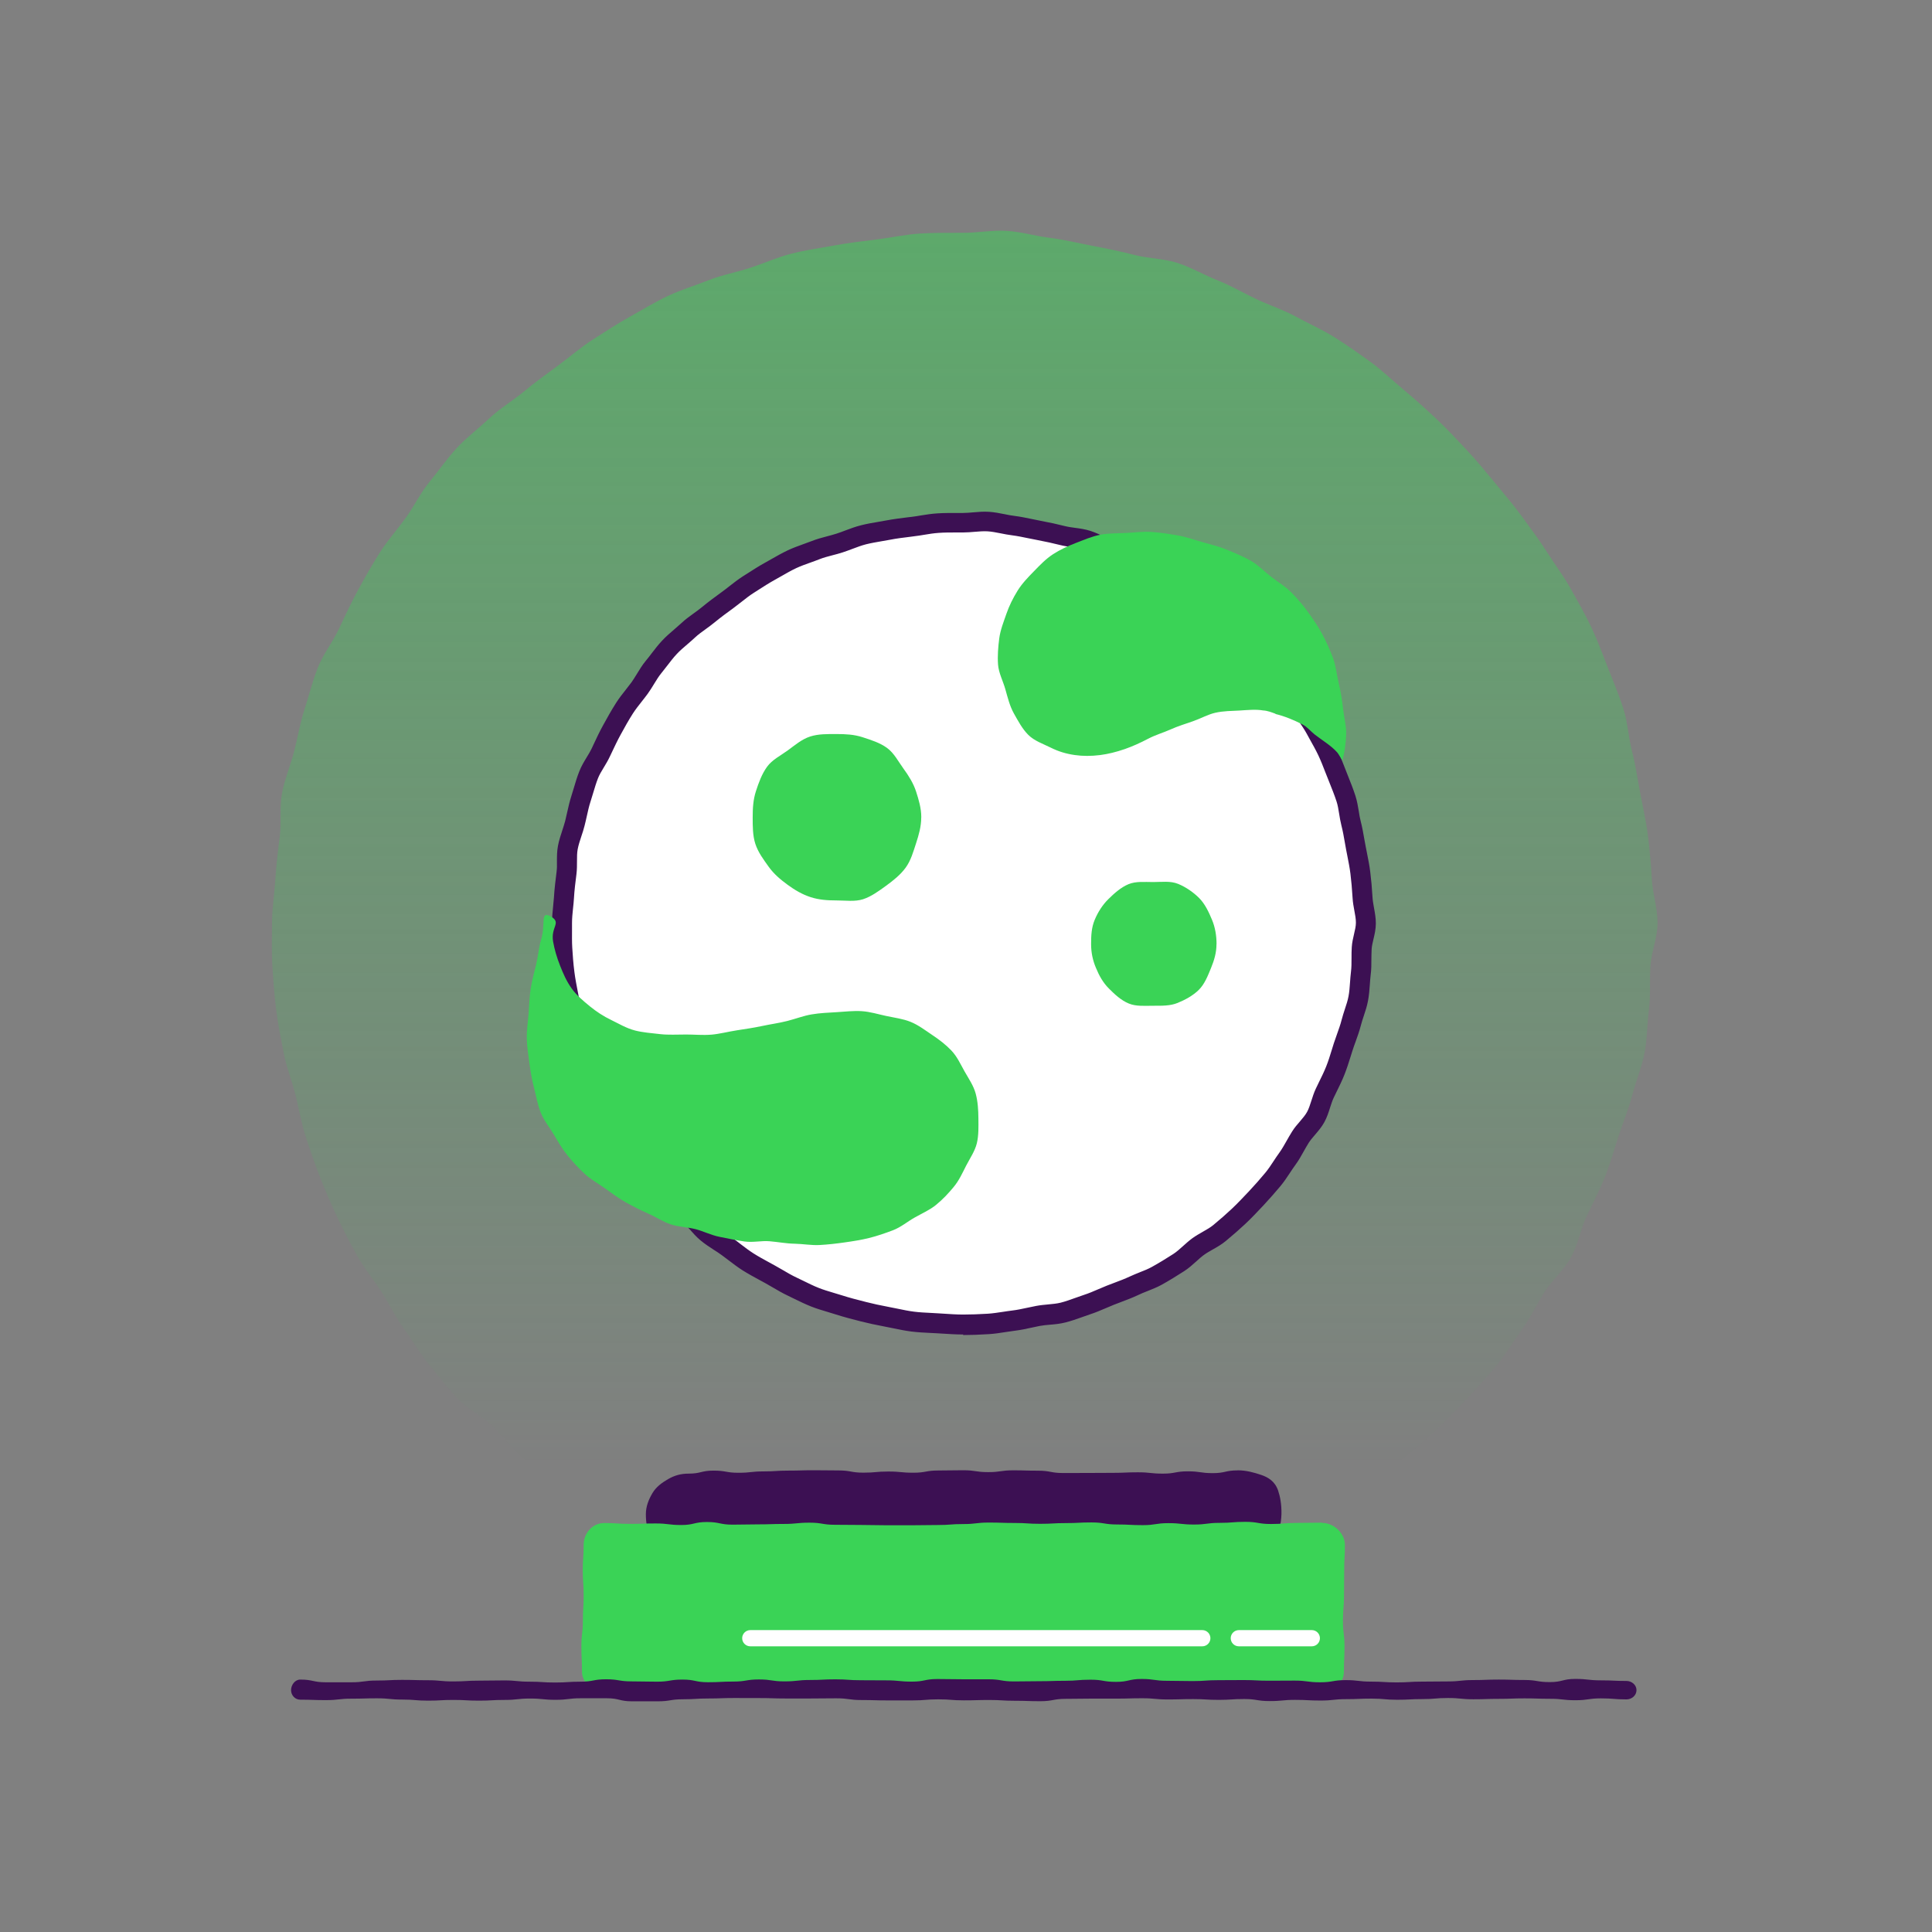 <svg width="134" height="134" viewBox="0 0 134 134" fill="none" xmlns="http://www.w3.org/2000/svg">
<rect x="0" y="0" width="134" height="134" fill="#808080" stroke="none"/>
<g clip-path="url(#clip0_473_2091)">
<path d="M114.966 64.01C114.966 62.998 114.629 62.002 114.57 61.003C114.512 60.003 114.429 58.999 114.304 58.008C114.179 57.005 113.958 56.03 113.771 55.047C113.583 54.064 113.442 53.065 113.192 52.094C112.942 51.124 112.896 50.083 112.588 49.129C112.28 48.176 111.884 47.234 111.518 46.301C111.151 45.369 110.801 44.411 110.372 43.503C109.944 42.591 109.431 41.716 108.944 40.837C108.457 39.955 107.84 39.151 107.303 38.301C106.766 37.452 106.158 36.648 105.571 35.84C104.983 35.032 104.33 34.266 103.688 33.491C103.047 32.716 102.414 31.942 101.727 31.209C101.04 30.476 100.357 29.739 99.624 29.052C98.891 28.364 98.149 27.69 97.375 27.048C96.6 26.407 95.875 25.699 95.063 25.108C94.251 24.516 93.422 23.937 92.573 23.4C91.723 22.863 90.79 22.459 89.912 21.976C89.033 21.493 88.067 21.185 87.159 20.756C86.251 20.327 85.389 19.814 84.452 19.444C83.515 19.073 82.636 18.552 81.678 18.24C80.72 17.928 79.679 17.936 78.7 17.686C77.73 17.436 76.756 17.236 75.764 17.049C74.781 16.862 73.811 16.62 72.808 16.495C71.804 16.37 70.834 16.075 69.826 16.012C68.818 15.95 67.818 16.149 66.806 16.149C65.794 16.149 64.795 16.137 63.799 16.2C62.791 16.262 61.809 16.483 60.818 16.608C59.814 16.733 58.827 16.845 57.844 17.028C56.861 17.212 55.857 17.345 54.887 17.595C53.908 17.845 52.992 18.261 52.043 18.573C51.085 18.886 50.089 19.061 49.157 19.431C48.224 19.802 47.249 20.093 46.341 20.518C45.429 20.947 44.571 21.476 43.693 21.963C42.81 22.451 41.977 23.009 41.127 23.546C40.278 24.087 39.524 24.754 38.716 25.345C37.908 25.936 37.1 26.524 36.325 27.165C35.551 27.806 34.672 28.323 33.939 29.014C33.206 29.705 32.39 30.318 31.703 31.051C31.015 31.784 30.445 32.629 29.803 33.404C29.162 34.178 28.729 35.107 28.138 35.923C27.546 36.735 26.876 37.485 26.338 38.334C25.801 39.18 25.31 40.054 24.827 40.937C24.344 41.82 23.927 42.728 23.498 43.636C23.069 44.544 22.42 45.356 22.049 46.293C21.678 47.23 21.441 48.213 21.129 49.171C20.816 50.129 20.654 51.12 20.404 52.099C20.154 53.077 19.75 54.01 19.563 55.001C19.375 55.984 19.529 57.021 19.404 58.025C19.279 59.016 19.159 60.003 19.096 61.011C19.034 62.006 18.867 63.002 18.867 64.014C18.867 65.026 18.83 66.034 18.892 67.029C18.955 68.037 19.03 69.045 19.154 70.036C19.279 71.039 19.483 72.026 19.671 73.009C19.858 74.001 20.241 74.942 20.487 75.912C20.733 76.882 20.895 77.886 21.203 78.836C21.512 79.785 21.841 80.743 22.207 81.676C22.574 82.609 22.974 83.533 23.402 84.441C23.831 85.353 24.298 86.24 24.785 87.119C25.272 88.002 25.93 88.772 26.468 89.618C27.009 90.467 27.442 91.375 28.034 92.187C28.625 92.999 29.129 93.882 29.77 94.657C30.412 95.432 31.02 96.248 31.707 96.977C32.394 97.71 33.356 98.168 34.089 98.855C34.822 99.542 35.405 100.396 36.179 101.037C36.954 101.679 37.85 102.162 38.662 102.753C39.474 103.344 40.244 103.994 41.094 104.531C41.939 105.069 42.835 105.527 43.718 106.014C44.596 106.497 45.442 107.051 46.354 107.48C47.262 107.909 48.153 108.388 49.09 108.759C50.027 109.129 51.01 109.371 51.968 109.683C52.925 109.995 53.896 110.237 54.875 110.487C55.845 110.737 56.828 110.937 57.819 111.124C58.802 111.311 59.781 111.549 60.784 111.678C61.775 111.803 62.783 111.824 63.795 111.886C64.791 111.949 65.794 112.032 66.806 112.032C67.818 112.032 68.826 111.99 69.821 111.928C70.817 111.865 71.82 111.657 72.812 111.532C73.815 111.407 74.781 111.149 75.764 110.962C76.756 110.774 77.788 110.808 78.759 110.558C79.729 110.308 80.67 109.92 81.624 109.608C82.578 109.296 83.486 108.85 84.414 108.484C85.351 108.113 86.305 107.796 87.209 107.372C88.121 106.943 89.1 106.647 89.978 106.164C90.857 105.681 91.719 105.139 92.564 104.602C93.41 104.065 94.089 103.274 94.901 102.682C95.713 102.091 96.683 101.704 97.458 101.062C98.233 100.421 98.999 99.759 99.728 99.072C100.461 98.384 101.152 97.647 101.843 96.914C102.53 96.181 103.201 95.423 103.842 94.653C104.484 93.882 104.988 92.995 105.579 92.183C106.17 91.371 106.591 90.455 107.132 89.605C107.674 88.756 108.482 88.073 108.969 87.194C109.456 86.315 109.615 85.27 110.043 84.362C110.472 83.454 110.939 82.576 111.314 81.638C111.684 80.706 111.951 79.748 112.263 78.786C112.576 77.824 112.967 76.912 113.217 75.933C113.467 74.963 113.875 74.021 114.062 73.03C114.25 72.047 114.241 71.027 114.366 70.023C114.491 69.032 114.408 68.024 114.47 67.012C114.533 66.017 114.966 65.026 114.966 64.014V64.01Z" fill="url(#paint0_linear_473_2091)"/>
<path d="M94.751 64.01C94.751 63.422 94.555 62.843 94.522 62.264C94.489 61.686 94.439 61.103 94.368 60.528C94.297 59.953 94.168 59.383 94.06 58.812C93.951 58.242 93.868 57.663 93.722 57.1C93.576 56.538 93.552 55.934 93.373 55.38C93.193 54.827 92.964 54.281 92.752 53.739C92.54 53.198 92.335 52.64 92.09 52.115C91.844 51.59 91.544 51.078 91.261 50.57C90.978 50.062 90.624 49.592 90.311 49.1C89.999 48.609 89.649 48.142 89.304 47.672C88.958 47.201 88.583 46.755 88.213 46.31C87.842 45.864 87.471 45.41 87.071 44.985C86.672 44.561 86.276 44.132 85.851 43.736C85.426 43.34 84.997 42.945 84.548 42.574C84.098 42.203 83.677 41.791 83.207 41.45C82.736 41.108 82.253 40.771 81.761 40.459C81.27 40.146 80.729 39.913 80.216 39.634C79.704 39.355 79.146 39.176 78.617 38.926C78.088 38.676 77.588 38.38 77.047 38.164C76.506 37.947 75.993 37.647 75.439 37.468C74.886 37.289 74.278 37.293 73.711 37.148C73.145 37.002 72.583 36.885 72.008 36.777C71.433 36.669 70.875 36.527 70.292 36.456C69.709 36.386 69.147 36.215 68.56 36.177C67.972 36.14 67.394 36.256 66.806 36.256C66.219 36.256 65.64 36.248 65.061 36.285C64.482 36.323 63.908 36.452 63.333 36.523C62.758 36.594 62.179 36.66 61.609 36.769C61.038 36.877 60.455 36.952 59.893 37.098C59.331 37.243 58.794 37.485 58.244 37.664C57.694 37.843 57.111 37.947 56.57 38.164C56.028 38.38 55.462 38.547 54.937 38.797C54.412 39.047 53.908 39.355 53.4 39.634C52.892 39.913 52.405 40.238 51.913 40.55C51.422 40.862 50.985 41.25 50.514 41.591C50.044 41.933 49.577 42.274 49.127 42.649C48.678 43.024 48.169 43.324 47.745 43.719C47.32 44.115 46.845 44.473 46.445 44.898C46.046 45.323 45.717 45.814 45.342 46.264C44.967 46.714 44.717 47.251 44.376 47.726C44.034 48.2 43.643 48.634 43.33 49.125C43.018 49.617 42.735 50.125 42.452 50.637C42.168 51.149 41.931 51.674 41.681 52.203C41.431 52.732 41.056 53.202 40.84 53.744C40.623 54.285 40.486 54.856 40.307 55.414C40.128 55.972 40.032 56.546 39.886 57.113C39.74 57.679 39.507 58.221 39.399 58.795C39.291 59.37 39.382 59.97 39.307 60.549C39.232 61.127 39.166 61.698 39.128 62.281C39.091 62.864 38.995 63.435 38.995 64.022C38.995 64.609 38.974 65.192 39.011 65.771C39.049 66.35 39.091 66.941 39.166 67.516C39.24 68.091 39.357 68.67 39.465 69.24C39.574 69.811 39.794 70.361 39.94 70.923C40.086 71.485 40.178 72.068 40.357 72.618C40.536 73.168 40.727 73.726 40.94 74.267C41.152 74.808 41.385 75.346 41.635 75.87C41.885 76.395 42.156 76.916 42.435 77.424C42.714 77.932 43.097 78.382 43.409 78.873C43.722 79.365 43.976 79.893 44.317 80.364C44.659 80.835 44.954 81.347 45.325 81.797C45.696 82.246 46.05 82.717 46.45 83.142C46.849 83.567 47.407 83.833 47.832 84.233C48.257 84.633 48.594 85.124 49.044 85.499C49.494 85.874 50.01 86.153 50.485 86.494C50.96 86.836 51.405 87.215 51.897 87.527C52.388 87.84 52.909 88.106 53.417 88.385C53.925 88.664 54.416 88.989 54.945 89.235C55.474 89.48 55.991 89.759 56.532 89.976C57.074 90.192 57.644 90.33 58.202 90.513C58.76 90.697 59.322 90.834 59.889 90.98C60.455 91.125 61.022 91.242 61.596 91.35C62.171 91.459 62.737 91.596 63.316 91.671C63.895 91.746 64.478 91.754 65.061 91.792C65.644 91.829 66.223 91.875 66.81 91.875C67.398 91.875 67.981 91.85 68.56 91.817C69.138 91.783 69.717 91.659 70.292 91.588C70.867 91.517 71.437 91.367 72.004 91.259C72.57 91.15 73.178 91.167 73.74 91.025C74.303 90.884 74.848 90.655 75.402 90.476C75.956 90.297 76.481 90.038 77.022 89.822C77.564 89.605 78.117 89.422 78.642 89.176C79.167 88.931 79.737 88.756 80.25 88.477C80.762 88.198 81.257 87.881 81.749 87.569C82.24 87.257 82.636 86.798 83.107 86.457C83.577 86.115 84.139 85.891 84.589 85.52C85.039 85.149 85.481 84.762 85.905 84.362C86.33 83.962 86.734 83.533 87.134 83.109C87.534 82.684 87.921 82.246 88.296 81.797C88.671 81.347 88.958 80.835 89.304 80.364C89.649 79.893 89.891 79.36 90.203 78.869C90.516 78.377 90.986 77.982 91.269 77.47C91.552 76.957 91.644 76.353 91.894 75.825C92.144 75.296 92.415 74.787 92.631 74.242C92.848 73.696 93.002 73.142 93.181 72.589C93.36 72.035 93.589 71.502 93.735 70.931C93.88 70.361 94.118 69.823 94.226 69.249C94.335 68.674 94.33 68.087 94.401 67.504C94.472 66.921 94.426 66.342 94.464 65.759C94.501 65.176 94.751 64.605 94.751 64.018V64.01Z" fill="white"/>
<path d="M66.806 92.558C66.311 92.558 65.819 92.525 65.349 92.496L65.015 92.475C64.849 92.466 64.686 92.458 64.52 92.45C64.099 92.429 63.662 92.408 63.225 92.354C62.8 92.3 62.383 92.217 61.988 92.133C61.813 92.096 61.638 92.062 61.463 92.029C60.751 91.896 60.209 91.775 59.71 91.65L59.631 91.629C59.089 91.492 58.527 91.346 57.981 91.171C57.794 91.109 57.602 91.055 57.411 90.996C57.036 90.884 56.653 90.771 56.27 90.621C55.87 90.463 55.487 90.276 55.12 90.097C54.962 90.018 54.8 89.939 54.641 89.864C54.271 89.689 53.929 89.489 53.596 89.293C53.421 89.193 53.25 89.089 53.075 88.993L52.705 88.793C52.313 88.581 51.909 88.36 51.514 88.114C51.168 87.894 50.847 87.648 50.535 87.411C50.381 87.29 50.223 87.173 50.064 87.057C49.885 86.923 49.694 86.802 49.506 86.682C49.202 86.486 48.89 86.282 48.59 86.032C48.294 85.786 48.057 85.516 47.824 85.249C47.661 85.062 47.507 84.887 47.345 84.737C47.187 84.591 46.991 84.454 46.787 84.308C46.499 84.108 46.2 83.9 45.933 83.617C45.642 83.304 45.375 82.975 45.117 82.655C45.004 82.513 44.892 82.376 44.779 82.238C44.53 81.938 44.317 81.618 44.113 81.314C43.992 81.13 43.872 80.951 43.742 80.772C43.513 80.456 43.326 80.131 43.147 79.814C43.039 79.623 42.93 79.431 42.81 79.244C42.689 79.052 42.556 78.869 42.426 78.69C42.218 78.398 41.998 78.099 41.814 77.761C41.481 77.157 41.223 76.653 40.994 76.17C40.744 75.645 40.507 75.092 40.282 74.525C40.04 73.913 39.836 73.301 39.682 72.834C39.561 72.455 39.478 72.081 39.399 71.714C39.353 71.51 39.307 71.302 39.257 71.098C39.203 70.881 39.136 70.669 39.066 70.456C38.957 70.111 38.845 69.752 38.77 69.369L38.716 69.078C38.624 68.599 38.528 68.108 38.466 67.604C38.387 66.958 38.341 66.308 38.308 65.817C38.279 65.371 38.283 64.921 38.287 64.493C38.287 64.338 38.287 64.18 38.287 64.026C38.287 63.63 38.324 63.247 38.362 62.881C38.383 62.669 38.403 62.456 38.42 62.244C38.458 61.627 38.532 61.04 38.603 60.465C38.633 60.245 38.633 60.007 38.628 59.757C38.628 59.408 38.628 59.045 38.699 58.67C38.77 58.291 38.886 57.938 38.999 57.596C39.07 57.379 39.141 57.163 39.199 56.942C39.249 56.738 39.295 56.538 39.34 56.334C39.424 55.963 39.507 55.584 39.632 55.201C39.694 55.01 39.753 54.818 39.807 54.627C39.915 54.256 40.032 53.869 40.182 53.494C40.323 53.136 40.511 52.823 40.694 52.523C40.823 52.311 40.944 52.111 41.04 51.911L41.156 51.661C41.364 51.216 41.581 50.754 41.827 50.308C42.114 49.783 42.401 49.271 42.726 48.759C42.939 48.425 43.176 48.121 43.409 47.83C43.543 47.663 43.672 47.497 43.797 47.326C43.926 47.147 44.047 46.947 44.176 46.739C44.359 46.439 44.546 46.127 44.792 45.831C44.929 45.668 45.059 45.498 45.188 45.327C45.417 45.031 45.65 44.723 45.925 44.432C46.191 44.144 46.483 43.898 46.762 43.657C46.928 43.515 47.095 43.37 47.253 43.224C47.532 42.961 47.832 42.745 48.12 42.537C48.307 42.403 48.49 42.27 48.669 42.124C49.115 41.754 49.556 41.429 50.089 41.041C50.26 40.917 50.427 40.788 50.589 40.658C50.885 40.429 51.189 40.188 51.522 39.975L51.83 39.78C52.222 39.53 52.626 39.267 53.05 39.034C53.2 38.951 53.35 38.863 53.5 38.78C53.858 38.576 54.233 38.364 54.625 38.176C54.987 38.005 55.353 37.872 55.712 37.743C55.907 37.672 56.103 37.602 56.299 37.527C56.657 37.385 57.015 37.289 57.365 37.198C57.582 37.139 57.798 37.085 58.015 37.014C58.219 36.948 58.423 36.873 58.627 36.794C58.973 36.664 59.327 36.531 59.706 36.435C60.114 36.331 60.522 36.261 60.922 36.194C61.101 36.165 61.284 36.131 61.463 36.098C61.971 36.002 62.483 35.94 62.979 35.877L63.233 35.848C63.441 35.823 63.649 35.79 63.858 35.752C64.224 35.694 64.607 35.632 65.007 35.607C65.523 35.573 66.036 35.578 66.535 35.578H66.794C67.019 35.578 67.252 35.557 67.498 35.536C67.847 35.507 68.21 35.473 68.589 35.498C68.972 35.523 69.334 35.594 69.688 35.665C69.913 35.711 70.138 35.757 70.363 35.782C70.784 35.836 71.187 35.919 71.583 36.002C71.762 36.04 71.941 36.077 72.12 36.111C72.824 36.244 73.361 36.361 73.865 36.49C74.078 36.544 74.315 36.577 74.561 36.61C74.906 36.656 75.269 36.706 75.631 36.823C75.998 36.944 76.335 37.102 76.66 37.256C76.868 37.356 77.072 37.452 77.284 37.535C77.655 37.681 77.997 37.86 78.33 38.031C78.517 38.126 78.705 38.222 78.896 38.314C79.1 38.41 79.308 38.493 79.513 38.58C79.846 38.718 80.191 38.859 80.533 39.042C80.72 39.147 80.912 39.242 81.103 39.338C81.437 39.505 81.782 39.68 82.115 39.892C82.569 40.179 83.052 40.513 83.598 40.908C83.927 41.146 84.223 41.408 84.51 41.662C84.664 41.795 84.818 41.933 84.972 42.062C85.372 42.395 85.784 42.761 86.309 43.253C86.705 43.624 87.076 44.019 87.434 44.402L87.559 44.536C87.946 44.948 88.304 45.381 88.654 45.802L88.883 46.077C89.204 46.464 89.537 46.864 89.845 47.288L90.02 47.53C90.307 47.922 90.603 48.33 90.874 48.754C90.986 48.929 91.099 49.1 91.215 49.271C91.427 49.587 91.652 49.912 91.844 50.266L92.036 50.608C92.26 51.008 92.49 51.42 92.694 51.853C92.894 52.274 93.06 52.707 93.222 53.123L93.489 53.802C93.668 54.252 93.856 54.718 94.01 55.197C94.126 55.559 94.184 55.918 94.243 56.267C94.28 56.513 94.318 56.742 94.376 56.959C94.484 57.379 94.559 57.804 94.63 58.217C94.659 58.383 94.689 58.55 94.722 58.716L94.809 59.154C94.892 59.578 94.984 60.02 95.038 60.478C95.105 61.003 95.155 61.569 95.197 62.26C95.209 62.477 95.255 62.71 95.296 62.956C95.359 63.301 95.426 63.66 95.426 64.047C95.426 64.434 95.338 64.817 95.259 65.146C95.201 65.392 95.147 65.621 95.134 65.829C95.122 66.058 95.122 66.283 95.117 66.512C95.117 66.871 95.117 67.241 95.067 67.62C95.038 67.845 95.026 68.07 95.009 68.295C94.984 68.657 94.955 69.028 94.884 69.407C94.813 69.786 94.697 70.14 94.584 70.477C94.513 70.694 94.439 70.91 94.384 71.131C94.284 71.522 94.151 71.889 94.022 72.247C93.951 72.439 93.88 72.634 93.818 72.83C93.768 72.984 93.718 73.138 93.672 73.293C93.547 73.696 93.414 74.113 93.252 74.525C93.093 74.929 92.906 75.312 92.723 75.683C92.648 75.837 92.573 75.991 92.498 76.145C92.406 76.341 92.335 76.57 92.256 76.807C92.152 77.141 92.04 77.49 91.856 77.828C91.669 78.169 91.432 78.444 91.203 78.711C91.04 78.902 90.886 79.081 90.769 79.264C90.649 79.452 90.54 79.648 90.432 79.843C90.257 80.156 90.074 80.485 89.845 80.797C89.716 80.972 89.595 81.155 89.474 81.338C89.27 81.647 89.062 81.963 88.812 82.263C88.437 82.713 88.037 83.167 87.625 83.608C87.221 84.037 86.809 84.479 86.368 84.891C85.968 85.266 85.526 85.653 85.018 86.074C84.722 86.319 84.406 86.499 84.102 86.669C83.885 86.794 83.681 86.907 83.502 87.04C83.323 87.169 83.148 87.327 82.965 87.494C82.703 87.727 82.436 87.973 82.111 88.177C81.628 88.485 81.112 88.81 80.575 89.106C80.237 89.293 79.891 89.426 79.558 89.559C79.346 89.643 79.133 89.726 78.93 89.826C78.55 90.005 78.163 90.151 77.788 90.293C77.614 90.359 77.443 90.422 77.268 90.492C77.08 90.567 76.897 90.647 76.71 90.726C76.356 90.876 75.993 91.034 75.606 91.159C75.415 91.221 75.223 91.288 75.036 91.359C74.673 91.488 74.298 91.621 73.903 91.721C73.532 91.817 73.174 91.85 72.824 91.879C72.578 91.9 72.345 91.921 72.124 91.963C71.933 92 71.741 92.042 71.55 92.083C71.171 92.167 70.779 92.25 70.367 92.3C70.167 92.325 69.963 92.358 69.763 92.387C69.384 92.446 68.997 92.508 68.589 92.533C67.922 92.575 67.339 92.596 66.798 92.596L66.806 92.558ZM66.286 36.931C65.882 36.931 65.494 36.931 65.103 36.96C64.774 36.981 64.441 37.035 64.091 37.093C63.866 37.131 63.641 37.168 63.416 37.193L63.162 37.227C62.667 37.289 62.2 37.343 61.734 37.435C61.542 37.472 61.355 37.502 61.167 37.535C60.78 37.602 60.418 37.664 60.064 37.752C59.755 37.831 59.447 37.947 59.127 38.068C58.906 38.151 58.681 38.235 58.456 38.309C58.219 38.389 57.973 38.451 57.731 38.514C57.407 38.597 57.103 38.68 56.819 38.793C56.611 38.876 56.403 38.951 56.191 39.026C55.849 39.147 55.528 39.263 55.224 39.405C54.879 39.567 54.545 39.759 54.196 39.959C54.038 40.046 53.883 40.138 53.725 40.225C53.342 40.438 52.975 40.671 52.588 40.921L52.276 41.121C51.997 41.296 51.734 41.504 51.455 41.724C51.276 41.866 51.097 42.004 50.914 42.141C50.402 42.512 49.977 42.828 49.56 43.17C49.361 43.336 49.148 43.486 48.94 43.64C48.673 43.832 48.423 44.011 48.211 44.211C48.036 44.373 47.857 44.532 47.674 44.686C47.407 44.915 47.157 45.127 46.941 45.36C46.716 45.598 46.512 45.864 46.295 46.147C46.154 46.331 46.012 46.514 45.866 46.693C45.687 46.91 45.533 47.164 45.367 47.434C45.229 47.659 45.088 47.892 44.925 48.117C44.788 48.305 44.646 48.484 44.505 48.663C44.284 48.942 44.08 49.204 43.901 49.479C43.597 49.954 43.322 50.449 43.047 50.953C42.822 51.361 42.626 51.782 42.414 52.228L42.293 52.482C42.168 52.748 42.023 52.99 41.881 53.223C41.723 53.486 41.569 53.735 41.473 53.985C41.348 54.306 41.248 54.643 41.14 55.001C41.077 55.206 41.019 55.41 40.952 55.614C40.848 55.93 40.777 56.263 40.698 56.617C40.648 56.834 40.602 57.055 40.544 57.271C40.482 57.521 40.402 57.767 40.319 58.012C40.215 58.325 40.119 58.62 40.065 58.912C40.019 59.162 40.019 59.445 40.019 59.741C40.019 60.024 40.019 60.316 39.982 60.624C39.911 61.173 39.84 61.744 39.807 62.315C39.794 62.544 39.769 62.777 39.744 63.006C39.707 63.356 39.674 63.685 39.674 64.014C39.674 64.172 39.674 64.334 39.674 64.493C39.674 64.917 39.665 65.321 39.69 65.721C39.719 66.196 39.761 66.817 39.84 67.42C39.898 67.878 39.99 68.349 40.078 68.803L40.136 69.099C40.194 69.403 40.29 69.707 40.39 70.027C40.465 70.265 40.54 70.502 40.598 70.74C40.657 70.96 40.702 71.181 40.752 71.406C40.827 71.756 40.902 72.085 41.002 72.397C41.148 72.843 41.34 73.426 41.569 74.005C41.781 74.542 42.01 75.071 42.243 75.57C42.46 76.029 42.706 76.508 43.026 77.086C43.172 77.353 43.355 77.607 43.551 77.878C43.697 78.082 43.847 78.286 43.98 78.498C44.109 78.702 44.23 78.915 44.35 79.123C44.521 79.419 44.679 79.698 44.863 79.952C45.004 80.143 45.133 80.343 45.267 80.539C45.458 80.831 45.642 81.101 45.846 81.347C45.962 81.489 46.079 81.634 46.196 81.78C46.445 82.092 46.683 82.388 46.941 82.659C47.108 82.838 47.337 82.996 47.578 83.163C47.816 83.329 48.061 83.5 48.294 83.716C48.503 83.912 48.686 84.121 48.865 84.325C49.069 84.558 49.265 84.778 49.477 84.953C49.715 85.149 49.981 85.324 50.264 85.507C50.472 85.645 50.681 85.778 50.885 85.924C51.051 86.045 51.218 86.169 51.38 86.299C51.68 86.528 51.964 86.744 52.259 86.932C52.609 87.156 52.975 87.352 53.363 87.565L53.742 87.773C53.929 87.877 54.112 87.981 54.296 88.089C54.616 88.277 54.92 88.456 55.233 88.602C55.399 88.681 55.566 88.76 55.733 88.843C56.091 89.018 56.432 89.189 56.782 89.326C57.103 89.455 57.444 89.555 57.806 89.664C58.011 89.722 58.21 89.784 58.41 89.847C58.914 90.009 59.431 90.143 59.976 90.28L60.055 90.301C60.526 90.422 61.038 90.534 61.721 90.663C61.904 90.697 62.088 90.734 62.267 90.771C62.658 90.851 63.025 90.93 63.395 90.975C63.783 91.025 64.174 91.042 64.591 91.063C64.761 91.071 64.932 91.08 65.099 91.092L65.436 91.113C65.886 91.142 66.352 91.175 66.802 91.175C67.314 91.175 67.872 91.155 68.51 91.117C68.851 91.096 69.193 91.042 69.555 90.988C69.772 90.955 69.984 90.921 70.2 90.896C70.55 90.855 70.896 90.78 71.262 90.701C71.466 90.659 71.666 90.613 71.87 90.576C72.158 90.522 72.437 90.497 72.703 90.472C73.011 90.442 73.303 90.417 73.565 90.351C73.899 90.267 74.228 90.147 74.577 90.022C74.781 89.951 74.981 89.876 75.186 89.809C75.51 89.705 75.831 89.568 76.168 89.422C76.364 89.339 76.564 89.251 76.764 89.172C76.943 89.101 77.126 89.031 77.309 88.964C77.676 88.827 78.017 88.697 78.346 88.543C78.58 88.435 78.817 88.339 79.054 88.243C79.363 88.123 79.654 88.006 79.912 87.86C80.416 87.581 80.912 87.273 81.374 86.977C81.599 86.832 81.816 86.64 82.045 86.432C82.249 86.249 82.457 86.061 82.694 85.886C82.936 85.711 83.186 85.57 83.427 85.432C83.69 85.282 83.939 85.141 84.144 84.974C84.631 84.57 85.052 84.204 85.43 83.846C85.839 83.463 86.234 83.038 86.622 82.63C87.021 82.205 87.4 81.772 87.758 81.343C87.963 81.097 88.142 80.826 88.333 80.535C88.466 80.335 88.596 80.135 88.737 79.943C88.916 79.698 89.07 79.419 89.237 79.127C89.358 78.911 89.483 78.694 89.616 78.482C89.782 78.215 89.978 77.99 90.166 77.774C90.357 77.549 90.54 77.336 90.657 77.12C90.778 76.899 90.861 76.632 90.953 76.349C91.04 76.079 91.128 75.795 91.261 75.512C91.336 75.35 91.415 75.192 91.494 75.029C91.673 74.667 91.84 74.325 91.981 73.971C92.127 73.605 92.244 73.23 92.365 72.834C92.415 72.676 92.465 72.518 92.514 72.355C92.581 72.147 92.656 71.939 92.731 71.731C92.852 71.389 92.969 71.069 93.052 70.74C93.114 70.49 93.198 70.244 93.277 69.994C93.381 69.682 93.477 69.39 93.531 69.099C93.589 68.799 93.61 68.482 93.635 68.145C93.651 67.895 93.672 67.645 93.701 67.4C93.739 67.104 93.739 66.791 93.739 66.458C93.739 66.204 93.739 65.95 93.756 65.696C93.776 65.371 93.847 65.072 93.914 64.784C93.981 64.501 94.043 64.234 94.043 63.997C94.043 63.735 93.993 63.456 93.935 63.156C93.885 62.881 93.831 62.598 93.814 62.298C93.772 61.636 93.726 61.098 93.664 60.603C93.614 60.199 93.535 59.799 93.452 59.378L93.364 58.929C93.331 58.758 93.302 58.583 93.272 58.412C93.202 58.008 93.135 57.629 93.039 57.259C92.969 56.98 92.923 56.709 92.881 56.442C92.831 56.134 92.785 55.839 92.698 55.58C92.556 55.143 92.377 54.702 92.206 54.273L91.931 53.581C91.773 53.169 91.619 52.778 91.444 52.403C91.261 52.015 91.04 51.624 90.828 51.245L90.636 50.895C90.474 50.599 90.278 50.312 90.074 50.012C89.949 49.829 89.824 49.646 89.708 49.462C89.458 49.075 89.187 48.705 88.904 48.313L88.725 48.071C88.442 47.684 88.138 47.318 87.817 46.93L87.584 46.651C87.234 46.231 86.905 45.831 86.547 45.452L86.422 45.319C86.064 44.935 85.722 44.573 85.36 44.232C84.856 43.761 84.464 43.411 84.085 43.099C83.919 42.961 83.756 42.816 83.594 42.674C83.315 42.432 83.057 42.199 82.778 41.999C82.257 41.62 81.795 41.304 81.37 41.033C81.095 40.858 80.795 40.708 80.479 40.546C80.27 40.442 80.066 40.338 79.867 40.225C79.6 40.08 79.304 39.959 78.992 39.83C78.763 39.734 78.53 39.642 78.305 39.534C78.101 39.438 77.897 39.334 77.697 39.23C77.38 39.068 77.085 38.913 76.776 38.793C76.539 38.697 76.306 38.589 76.068 38.476C75.773 38.334 75.49 38.201 75.206 38.11C74.961 38.031 74.677 37.993 74.377 37.951C74.103 37.914 73.815 37.876 73.524 37.801C73.049 37.681 72.537 37.568 71.862 37.439C71.675 37.402 71.487 37.364 71.296 37.327C70.913 37.248 70.554 37.173 70.188 37.127C69.921 37.093 69.663 37.044 69.413 36.993C69.093 36.931 68.793 36.869 68.497 36.852C68.218 36.835 67.922 36.86 67.61 36.885C67.348 36.906 67.073 36.931 66.79 36.931H66.527C66.44 36.931 66.352 36.931 66.265 36.931H66.286Z" fill="#3C1053"/>
<path d="M85.847 101.983C84.981 101.983 84.981 102.174 84.119 102.174C83.257 102.174 83.252 102.049 82.386 102.049C81.52 102.049 81.52 102.208 80.658 102.208C79.796 102.208 79.791 102.116 78.925 102.116C78.059 102.116 78.059 102.154 77.197 102.154C76.335 102.154 76.331 102.162 75.465 102.162C74.598 102.162 74.598 102.166 73.732 102.166C72.866 102.166 72.866 102.004 71.999 102.004C71.133 102.004 71.133 101.979 70.271 101.979C69.409 101.979 69.405 102.104 68.539 102.104C67.672 102.104 67.672 101.974 66.81 101.974C65.944 101.974 65.944 101.991 65.078 101.991C64.212 101.991 64.212 102.145 63.35 102.145C62.483 102.145 62.483 102.062 61.617 102.062C60.751 102.062 60.751 102.141 59.885 102.141C59.018 102.141 59.018 101.987 58.152 101.987C57.286 101.987 57.286 101.974 56.42 101.974C55.553 101.974 55.553 101.999 54.687 101.999C53.821 101.999 53.821 102.054 52.955 102.054C52.088 102.054 52.088 102.149 51.222 102.149C50.356 102.149 50.356 101.999 49.49 101.999C48.623 101.999 48.623 102.208 47.757 102.208C47.224 102.208 46.783 102.333 46.349 102.583C45.916 102.832 45.504 103.128 45.246 103.57C44.988 104.011 44.796 104.486 44.796 105.019C44.796 105.552 44.871 106.11 45.117 106.543C45.362 106.976 45.85 107.293 46.295 107.551C46.741 107.809 47.224 108.038 47.757 108.038C48.623 108.038 48.623 108.059 49.486 108.059C50.348 108.059 50.352 108.03 51.218 108.03C52.084 108.03 52.084 107.909 52.946 107.909C53.808 107.909 53.812 107.951 54.679 107.951C55.545 107.951 55.545 108.047 56.407 108.047C57.269 108.047 57.273 107.859 58.14 107.859C59.006 107.859 59.006 108.013 59.872 108.013C60.738 108.013 60.738 107.988 61.605 107.988C62.471 107.988 62.471 107.951 63.333 107.951C64.195 107.951 64.199 108.051 65.065 108.051C65.932 108.051 65.932 107.934 66.794 107.934C67.656 107.934 67.66 107.884 68.526 107.884C69.392 107.884 69.392 107.863 70.254 107.863C71.117 107.863 71.121 107.897 71.987 107.897C72.853 107.897 72.853 107.93 73.719 107.93C74.586 107.93 74.586 107.955 75.452 107.955C76.318 107.955 76.318 108.03 77.184 108.03C78.051 108.03 78.051 108.017 78.917 108.017C79.783 108.017 79.783 107.967 80.649 107.967C81.516 107.967 81.516 107.83 82.382 107.83C83.248 107.83 83.248 107.872 84.114 107.872C84.981 107.872 84.981 108.067 85.847 108.067C86.451 108.067 87.013 107.972 87.471 107.805C87.942 107.634 88.329 107.268 88.554 106.631C88.695 106.231 88.858 105.702 88.879 105.023C88.895 104.332 88.783 103.778 88.645 103.374C88.425 102.741 87.963 102.462 87.467 102.295C86.971 102.129 86.442 101.979 85.851 101.979L85.847 101.983Z" fill="#3C1053"/>
<path d="M91.707 105.61C90.82 105.61 90.82 105.627 89.928 105.627C89.041 105.627 89.041 105.702 88.15 105.702C87.259 105.702 87.263 105.552 86.372 105.552C85.485 105.552 85.485 105.623 84.593 105.623C83.702 105.623 83.706 105.739 82.815 105.739C81.924 105.739 81.924 105.643 81.037 105.643C80.15 105.643 80.15 105.781 79.258 105.781C78.367 105.781 78.367 105.735 77.48 105.735C76.593 105.735 76.593 105.593 75.702 105.593C74.815 105.593 74.815 105.639 73.924 105.639C73.037 105.639 73.037 105.689 72.145 105.689C71.254 105.689 71.254 105.631 70.367 105.631C69.48 105.631 69.48 105.602 68.589 105.602C67.697 105.602 67.697 105.706 66.81 105.706C65.923 105.706 65.923 105.772 65.036 105.772C64.149 105.772 64.149 105.789 63.258 105.789C62.367 105.789 62.371 105.789 61.48 105.789C60.588 105.789 60.588 105.768 59.701 105.768C58.814 105.768 58.814 105.756 57.923 105.756C57.032 105.756 57.032 105.61 56.145 105.61C55.254 105.61 55.254 105.698 54.366 105.698C53.475 105.698 53.475 105.727 52.588 105.727C51.697 105.727 51.697 105.747 50.81 105.747C49.919 105.747 49.919 105.564 49.032 105.564C48.14 105.564 48.14 105.772 47.253 105.772C46.362 105.772 46.362 105.664 45.471 105.664C44.58 105.664 44.58 105.693 43.688 105.693C42.797 105.693 42.797 105.635 41.906 105.635C41.098 105.635 40.481 106.335 40.481 107.147C40.481 108.026 40.419 108.026 40.419 108.904C40.419 109.783 40.481 109.783 40.481 110.662C40.481 111.541 40.427 111.541 40.427 112.419C40.427 113.298 40.323 113.298 40.323 114.177C40.323 115.055 40.365 115.055 40.365 115.934C40.365 116.742 41.098 117.279 41.906 117.279C42.793 117.279 42.793 117.396 43.684 117.396C44.575 117.396 44.571 117.467 45.462 117.467C46.354 117.467 46.349 117.488 47.241 117.488C48.132 117.488 48.128 117.325 49.019 117.325C49.91 117.325 49.906 117.296 50.797 117.296C51.689 117.296 51.689 117.334 52.576 117.334C53.463 117.334 53.463 117.288 54.354 117.288C55.245 117.288 55.245 117.379 56.132 117.379C57.019 117.379 57.019 117.458 57.91 117.458C58.802 117.458 58.798 117.458 59.689 117.458C60.58 117.458 60.576 117.475 61.467 117.475C62.358 117.475 62.358 117.346 63.245 117.346C64.132 117.346 64.132 117.388 65.024 117.388C65.915 117.388 65.915 117.5 66.802 117.5C67.689 117.5 67.689 117.4 68.576 117.4C69.463 117.4 69.463 117.354 70.355 117.354C71.246 117.354 71.242 117.483 72.133 117.483C73.024 117.483 73.024 117.417 73.911 117.417C74.798 117.417 74.798 117.304 75.689 117.304C76.581 117.304 76.581 117.388 77.468 117.388C78.355 117.388 78.359 117.371 79.246 117.371C80.133 117.371 80.137 117.292 81.024 117.292C81.911 117.292 81.915 117.433 82.802 117.433C83.69 117.433 83.694 117.392 84.581 117.392C85.468 117.392 85.472 117.496 86.359 117.496C87.246 117.496 87.25 117.35 88.142 117.35C89.033 117.35 89.033 117.429 89.924 117.429C90.815 117.429 90.815 117.388 91.707 117.388C92.514 117.388 93.21 116.75 93.21 115.943C93.21 115.064 93.252 115.064 93.252 114.185C93.252 113.306 93.143 113.306 93.143 112.428C93.143 111.549 93.218 111.549 93.218 110.67C93.218 109.791 93.231 109.791 93.231 108.913C93.231 108.034 93.281 108.034 93.281 107.155C93.281 106.347 92.514 105.627 91.707 105.627V105.61Z" fill="#3AD356"/>
<path d="M38.195 63.568C37.45 63.123 37.854 64.135 37.533 65.159C37.383 65.638 37.337 66.238 37.191 66.871C37.066 67.395 36.904 67.962 36.808 68.57C36.721 69.12 36.704 69.707 36.663 70.307C36.621 70.869 36.521 71.452 36.538 72.047C36.55 72.618 36.65 73.197 36.725 73.78C36.8 74.363 36.9 74.921 37.05 75.492C37.2 76.062 37.287 76.633 37.508 77.178C37.729 77.724 38.103 78.169 38.407 78.682C38.712 79.194 38.986 79.669 39.361 80.135C39.715 80.572 40.107 81.001 40.548 81.409C40.956 81.793 41.469 82.072 41.96 82.421C42.414 82.746 42.868 83.092 43.397 83.388C43.884 83.658 44.396 83.925 44.95 84.166C45.462 84.387 45.954 84.729 46.529 84.92C47.057 85.099 47.666 85.104 48.249 85.254C48.79 85.395 49.323 85.67 49.914 85.787C50.464 85.895 51.039 86.02 51.634 86.107C52.226 86.191 52.825 86.041 53.379 86.091C53.975 86.141 54.541 86.253 55.099 86.261C55.699 86.274 56.278 86.382 56.836 86.353C57.436 86.32 58.015 86.253 58.564 86.174C59.16 86.091 59.739 85.999 60.276 85.866C60.863 85.72 61.417 85.524 61.934 85.329C62.496 85.112 62.95 84.72 63.433 84.45C63.958 84.154 64.491 83.921 64.92 83.571C65.386 83.192 65.782 82.767 66.136 82.338C66.519 81.88 66.752 81.355 67.006 80.856C67.277 80.331 67.618 79.844 67.752 79.294C67.885 78.744 67.864 78.136 67.86 77.566C67.856 76.995 67.822 76.408 67.672 75.85C67.522 75.292 67.189 74.821 66.902 74.313C66.615 73.805 66.39 73.288 65.982 72.859C65.594 72.451 65.136 72.102 64.641 71.773C64.178 71.464 63.708 71.098 63.154 70.873C62.642 70.665 62.054 70.59 61.463 70.465C60.926 70.352 60.359 70.169 59.755 70.132C59.206 70.098 58.618 70.165 58.019 70.203C57.469 70.236 56.882 70.257 56.291 70.357C55.745 70.448 55.195 70.661 54.612 70.811C54.029 70.96 53.421 71.04 52.867 71.16C52.259 71.29 51.672 71.373 51.114 71.46C50.498 71.556 49.919 71.71 49.361 71.76C48.732 71.814 48.14 71.748 47.582 71.752C46.949 71.752 46.358 71.789 45.808 71.727C45.175 71.656 44.575 71.61 44.042 71.473C43.422 71.31 42.91 70.994 42.414 70.756C41.839 70.481 41.36 70.157 40.931 69.811C40.44 69.411 39.994 69.032 39.665 68.578C39.295 68.07 39.061 67.52 38.857 67.004C38.612 66.396 38.453 65.821 38.362 65.305C38.187 64.272 38.97 64.018 38.208 63.564L38.195 63.568Z" fill="#3AD356"/>
<path d="M88.466 49.521C89.116 49.679 89.741 49.941 90.336 50.245C90.661 50.408 90.899 50.72 91.182 50.941C91.698 51.345 92.302 51.691 92.739 52.178C92.86 52.311 92.993 52.594 93.106 52.736C93.243 52.269 93.347 51.599 93.368 50.903C93.385 50.358 93.218 49.758 93.147 49.121C93.085 48.559 92.993 47.971 92.848 47.368C92.71 46.809 92.664 46.193 92.448 45.618C92.244 45.077 91.994 44.515 91.707 43.978C91.432 43.465 91.086 42.961 90.732 42.466C90.378 41.97 89.995 41.533 89.57 41.096C89.166 40.679 88.637 40.375 88.158 40C87.7 39.646 87.284 39.201 86.751 38.893C86.251 38.605 85.693 38.376 85.122 38.139C84.593 37.918 84.01 37.772 83.415 37.606C82.861 37.452 82.299 37.243 81.686 37.135C81.074 37.027 80.475 36.939 79.908 36.898C79.283 36.852 78.684 36.939 78.117 36.964C77.493 36.993 76.889 36.981 76.335 37.085C75.719 37.202 75.169 37.452 74.64 37.651C74.061 37.872 73.524 38.126 73.045 38.434C72.528 38.768 72.124 39.201 71.721 39.613C71.317 40.025 70.888 40.467 70.579 40.967C70.263 41.479 69.996 42.012 69.805 42.566C69.613 43.12 69.38 43.703 69.305 44.286C69.23 44.869 69.18 45.498 69.222 46.085C69.263 46.672 69.572 47.243 69.73 47.809C69.896 48.392 70.034 48.971 70.321 49.483C70.609 49.995 70.908 50.562 71.325 50.974C71.746 51.391 72.345 51.59 72.882 51.857C73.42 52.124 73.94 52.282 74.552 52.369C75.106 52.448 75.677 52.448 76.306 52.369C76.856 52.298 77.413 52.161 78.017 51.953C78.542 51.77 79.071 51.532 79.637 51.236C80.154 50.966 80.699 50.812 81.174 50.599C81.711 50.358 82.24 50.2 82.728 50.029C83.29 49.833 83.785 49.55 84.285 49.437C84.872 49.304 85.439 49.312 85.943 49.283C86.547 49.246 87.109 49.188 87.604 49.275C87.896 49.288 88.183 49.4 88.466 49.504V49.521Z" fill="#3AD356"/>
<path d="M63.899 56.688C63.899 56.055 63.72 55.464 63.537 54.897C63.354 54.331 63.025 53.806 62.667 53.315C62.304 52.819 62.017 52.236 61.521 51.874C61.03 51.516 60.418 51.324 59.826 51.132C59.235 50.941 58.652 50.912 58.019 50.912C57.386 50.912 56.765 50.899 56.195 51.082C55.603 51.274 55.133 51.686 54.641 52.044C54.146 52.407 53.554 52.69 53.196 53.19C52.838 53.69 52.621 54.285 52.43 54.876C52.238 55.468 52.205 56.059 52.205 56.692C52.205 57.325 52.205 57.954 52.388 58.525C52.58 59.116 52.959 59.62 53.313 60.115C53.667 60.611 54.129 61.003 54.625 61.365C55.12 61.727 55.628 62.031 56.22 62.223C56.811 62.414 57.386 62.452 58.015 62.452C58.644 62.452 59.289 62.552 59.86 62.369C60.43 62.185 60.967 61.79 61.459 61.432C61.95 61.073 62.454 60.678 62.816 60.178C63.179 59.678 63.345 59.074 63.537 58.487C63.728 57.9 63.895 57.325 63.895 56.692L63.899 56.688Z" fill="#3AD356"/>
<path d="M84.377 65.475C84.377 64.88 84.277 64.305 84.06 63.789C83.844 63.272 83.577 62.693 83.173 62.289C82.769 61.885 82.253 61.527 81.716 61.306C81.178 61.086 80.583 61.177 79.987 61.177C79.392 61.177 78.788 61.111 78.267 61.327C77.747 61.544 77.28 61.96 76.872 62.364C76.464 62.768 76.152 63.26 75.927 63.797C75.702 64.334 75.677 64.88 75.677 65.48C75.677 66.079 75.793 66.608 76.01 67.124C76.231 67.662 76.501 68.153 76.906 68.557C77.309 68.961 77.743 69.373 78.28 69.598C78.796 69.815 79.388 69.757 79.987 69.757C80.587 69.757 81.158 69.773 81.678 69.561C82.199 69.348 82.749 69.053 83.153 68.649C83.556 68.245 83.773 67.678 83.994 67.141C84.214 66.604 84.373 66.079 84.373 65.48L84.377 65.475Z" fill="#3AD356"/>
<path d="M20.187 117.229C20.187 116.867 20.458 116.492 20.825 116.492C21.707 116.492 21.707 116.68 22.595 116.68C23.482 116.68 23.477 116.68 24.36 116.68C25.243 116.68 25.243 116.559 26.126 116.559C27.009 116.559 27.009 116.513 27.896 116.513C28.783 116.513 28.779 116.538 29.666 116.538C30.553 116.538 30.549 116.621 31.436 116.621C32.323 116.621 32.319 116.567 33.202 116.567C34.085 116.567 34.085 116.551 34.968 116.551C35.85 116.551 35.85 116.638 36.733 116.638C37.616 116.638 37.616 116.696 38.499 116.696C39.382 116.696 39.382 116.638 40.265 116.638C41.148 116.638 41.148 116.472 42.035 116.472C42.922 116.472 42.918 116.617 43.805 116.617C44.692 116.617 44.688 116.638 45.571 116.638C46.454 116.638 46.454 116.492 47.337 116.492C48.219 116.492 48.219 116.676 49.102 116.676C49.985 116.676 49.985 116.63 50.868 116.63C51.751 116.63 51.751 116.484 52.638 116.484C53.525 116.484 53.521 116.617 54.408 116.617C55.295 116.617 55.291 116.521 56.174 116.521C57.057 116.521 57.057 116.476 57.94 116.476C58.823 116.476 58.823 116.538 59.71 116.538C60.597 116.538 60.593 116.546 61.48 116.546C62.367 116.546 62.363 116.634 63.25 116.634C64.137 116.634 64.133 116.455 65.016 116.455C65.898 116.455 65.898 116.472 66.785 116.472C67.672 116.472 67.668 116.472 68.555 116.472C69.442 116.472 69.438 116.621 70.325 116.621C71.213 116.621 71.208 116.605 72.095 116.605C72.982 116.605 72.978 116.576 73.865 116.576C74.752 116.576 74.748 116.501 75.635 116.501C76.522 116.501 76.518 116.651 77.405 116.651C78.292 116.651 78.288 116.451 79.175 116.451C80.062 116.451 80.058 116.576 80.945 116.576C81.832 116.576 81.828 116.596 82.715 116.596C83.602 116.596 83.598 116.534 84.485 116.534C85.372 116.534 85.368 116.526 86.255 116.526C87.142 116.526 87.138 116.571 88.025 116.571C88.912 116.571 88.908 116.563 89.791 116.563C90.674 116.563 90.674 116.68 91.561 116.68C92.448 116.68 92.444 116.53 93.331 116.53C94.218 116.53 94.214 116.634 95.101 116.634C95.988 116.634 95.984 116.688 96.871 116.688C97.758 116.688 97.754 116.634 98.641 116.634C99.528 116.634 99.528 116.621 100.411 116.621C101.294 116.621 101.298 116.526 102.181 116.526C103.064 116.526 103.068 116.492 103.951 116.492C104.834 116.492 104.834 116.521 105.721 116.521C106.608 116.521 106.608 116.667 107.491 116.667C108.373 116.667 108.378 116.447 109.261 116.447C110.143 116.447 110.148 116.546 111.035 116.546C111.922 116.546 111.922 116.588 112.809 116.588C113.171 116.588 113.504 116.859 113.504 117.225C113.504 117.592 113.175 117.867 112.809 117.867C111.926 117.867 111.926 117.796 111.039 117.796C110.152 117.796 110.156 117.925 109.273 117.925C108.39 117.925 108.39 117.825 107.507 117.825C106.624 117.825 106.624 117.796 105.737 117.796C104.854 117.796 104.854 117.829 103.967 117.829C103.084 117.829 103.084 117.858 102.197 117.858C101.314 117.858 101.314 117.771 100.432 117.771C99.549 117.771 99.549 117.846 98.666 117.846C97.783 117.846 97.783 117.892 96.9 117.892C96.017 117.892 96.017 117.813 95.134 117.813C94.251 117.813 94.251 117.85 93.368 117.85C92.485 117.85 92.485 117.946 91.598 117.946C90.711 117.946 90.715 117.9 89.828 117.9C88.945 117.9 88.945 117.983 88.063 117.983C87.18 117.983 87.18 117.842 86.297 117.842C85.414 117.842 85.414 117.9 84.531 117.9C83.648 117.9 83.648 117.846 82.765 117.846C81.882 117.846 81.882 117.871 80.995 117.871C80.108 117.871 80.112 117.788 79.225 117.788C78.338 117.788 78.342 117.813 77.459 117.813C76.576 117.813 76.576 117.813 75.694 117.813C74.811 117.813 74.811 117.829 73.924 117.829C73.037 117.829 73.041 117.992 72.154 117.992C71.271 117.992 71.271 117.962 70.384 117.962C69.501 117.962 69.501 117.908 68.618 117.908C67.735 117.908 67.735 117.933 66.848 117.933C65.961 117.933 65.965 117.863 65.078 117.863C64.195 117.863 64.195 117.937 63.308 117.937C62.421 117.937 62.425 117.937 61.538 117.937C60.651 117.937 60.655 117.912 59.768 117.912C58.885 117.912 58.885 117.792 57.998 117.792C57.111 117.792 57.115 117.804 56.228 117.804C55.345 117.804 55.345 117.804 54.458 117.804C53.571 117.804 53.575 117.775 52.688 117.775C51.805 117.775 51.805 117.771 50.918 117.771C50.031 117.771 50.035 117.804 49.148 117.804C48.265 117.804 48.265 117.858 47.378 117.858C46.491 117.858 46.495 118 45.608 118C45.02 118 44.431 118 43.843 118C42.96 118 42.96 117.788 42.072 117.788C41.185 117.788 41.19 117.788 40.303 117.788C39.42 117.788 39.42 117.896 38.533 117.896C37.65 117.896 37.65 117.808 36.763 117.808C35.88 117.808 35.88 117.904 34.993 117.904C34.106 117.904 34.106 117.954 33.223 117.954C32.336 117.954 32.336 117.904 31.453 117.904C30.566 117.904 30.566 117.954 29.683 117.954C28.8 117.954 28.8 117.879 27.913 117.879C27.026 117.879 27.026 117.792 26.143 117.792C25.26 117.792 25.256 117.817 24.373 117.817C23.49 117.817 23.486 117.917 22.599 117.917C21.712 117.917 21.712 117.887 20.825 117.887C20.462 117.887 20.187 117.583 20.187 117.221V117.229Z" fill="#3C1053"/>
<path d="M91.548 113.623C91.548 113.935 91.294 114.185 90.986 114.185H85.922C85.609 114.185 85.36 113.931 85.36 113.623C85.36 113.315 85.614 113.061 85.922 113.061H90.986C91.298 113.061 91.548 113.315 91.548 113.623Z" fill="white"/>
<path d="M83.952 113.623C83.952 113.935 83.698 114.185 83.39 114.185H52.038C51.726 114.185 51.476 113.931 51.476 113.623C51.476 113.315 51.73 113.061 52.038 113.061H83.39C83.702 113.061 83.952 113.315 83.952 113.623Z" fill="white"/>
</g>
<defs>
<linearGradient id="paint0_linear_473_2091" x1="66.914" y1="145.222" x2="66.914" y2="-0.236" gradientUnits="userSpaceOnUse">
<stop offset="0.3" stop-color="#3AD356" stop-opacity="0"/>
<stop offset="0.892" stop-color="#3AD356" stop-opacity="0.5"/>
<stop offset="0.99" stop-color="#3AD356" stop-opacity="0.9"/>
</linearGradient>
<clipPath id="clip0_473_2091">
<rect width="102" height="102" fill="white" transform="translate(16 16)"/>
</clipPath>
</defs>
</svg>
